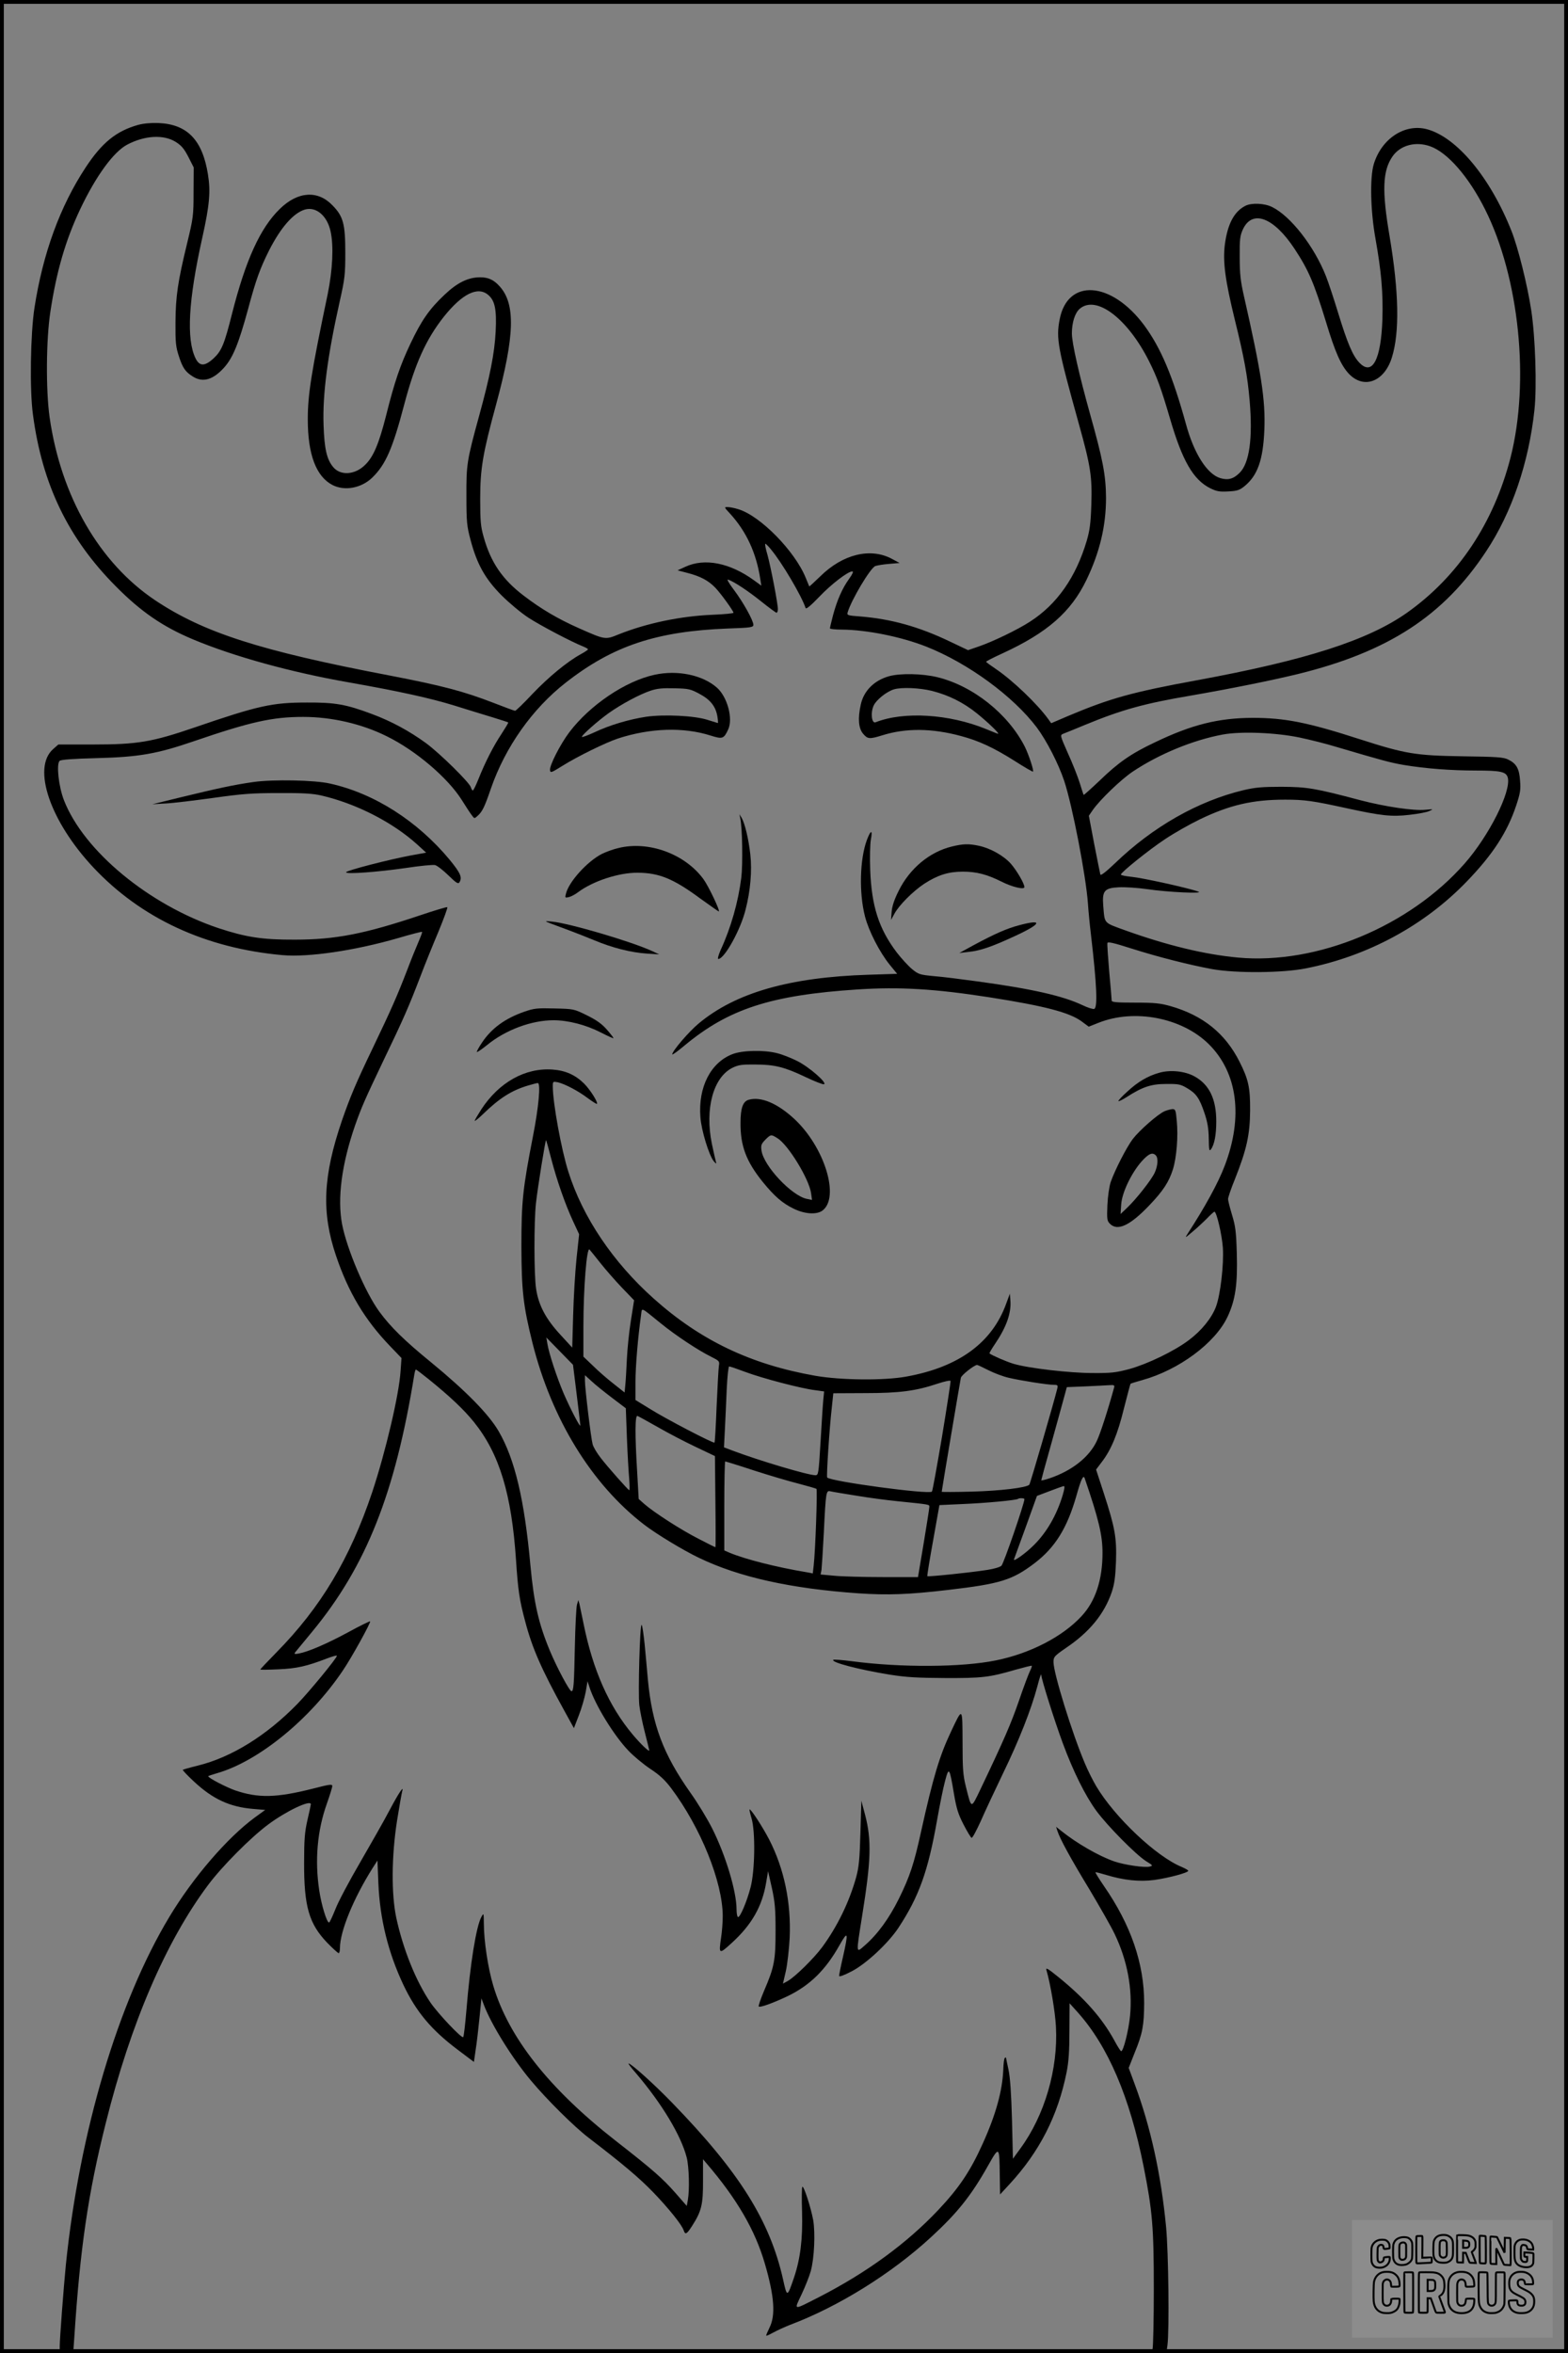 <?xml version="1.0" encoding="UTF-8"?>
<svg xmlns="http://www.w3.org/2000/svg" version="1.0" width="1024pt" height="1536pt" viewBox="0 0 1024 1536" preserveAspectRatio="xMidYMid meet">
  <rect x="0" y="0" width="1024" height="1536" fill="#808080" stroke="none"/>
  <g transform="translate(0.00 0.00) scale(1)">
    <g transform="translate(0,1536) scale(0.1,-0.1)" fill="#000000" stroke="none">
      <path d="M903 14545 c-143 -40 -236 -115 -343 -277 -168 -255 -280 -562 -335 -918 -26 -168 -32 -536 -10 -695 60 -457 231 -810 540 -1121 165 -167 308 -265 506 -348 268 -112 638 -214 1014 -280 329 -58 534 -103 693 -152 81 -25 192 -60 247 -76 55 -17 102 -32 104 -34 2 -2 -18 -35 -44 -75 -52 -78 -106 -183 -151 -296 -16 -40 -32 -73 -36 -73 -4 0 -10 10 -13 21 -11 33 -201 220 -293 288 -109 79 -224 142 -353 190 -168 63 -241 76 -424 75 -228 0 -318 -20 -735 -163 -278 -95 -371 -111 -666 -111 l-223 0 -34 -30 c-139 -122 -20 -471 263 -773 312 -332 733 -527 1235 -572 168 -15 470 29 754 111 84 25 155 43 157 41 3 -2 -8 -30 -22 -63 -14 -32 -48 -115 -74 -184 -68 -176 -103 -255 -223 -506 -115 -239 -150 -324 -204 -479 -124 -363 -134 -600 -39 -881 81 -240 188 -420 356 -594 l72 -75 -6 -85 c-10 -155 -97 -524 -185 -790 -146 -435 -336 -753 -628 -1049 -57 -58 -103 -107 -103 -109 0 -3 53 -2 118 1 119 5 185 20 315 70 37 14 67 23 67 18 0 -15 -182 -236 -258 -314 -202 -207 -430 -348 -648 -402 -53 -13 -98 -26 -100 -28 -3 -2 30 -37 72 -76 123 -115 234 -166 384 -179 l82 -7 -69 -50 c-178 -131 -402 -390 -557 -648 -335 -556 -587 -1404 -676 -2272 -14 -142 -40 -482 -40 -532 l0 -43 44 0 44 0 7 98 c38 585 90 943 206 1404 162 649 392 1184 668 1553 91 122 276 308 391 394 119 89 280 165 280 133 0 -4 -10 -50 -22 -102 -18 -79 -22 -126 -22 -280 -1 -284 32 -398 150 -521 37 -38 71 -69 76 -69 4 0 8 15 8 33 0 109 88 324 213 522 l32 50 6 -150 c10 -232 64 -451 163 -661 84 -177 183 -295 356 -425 l105 -79 11 77 c7 43 18 137 25 208 l13 130 15 -40 c48 -129 185 -349 307 -495 107 -128 283 -302 378 -375 221 -169 330 -261 422 -356 101 -105 188 -213 199 -249 10 -30 20 -25 55 30 61 95 72 139 71 295 l0 140 22 -26 c199 -232 318 -436 382 -656 62 -212 71 -338 30 -418 -13 -27 -23 -50 -21 -52 2 -2 23 8 47 21 25 14 74 36 109 50 314 118 662 334 921 573 171 157 262 271 372 467 73 129 74 128 76 -64 l2 -125 60 65 c198 214 318 449 375 735 13 66 18 138 18 269 l1 179 53 -59 c198 -221 340 -552 431 -1009 57 -287 66 -394 66 -795 0 -201 -4 -377 -8 -393 -7 -27 -7 -27 42 -27 l48 0 7 50 c13 96 7 610 -9 775 -33 342 -101 651 -204 928 l-40 108 39 99 c52 127 61 178 62 325 0 258 -87 510 -263 764 -32 47 -57 87 -55 89 2 2 33 -6 69 -17 116 -35 217 -46 316 -33 92 13 221 47 221 60 0 4 -20 15 -43 25 -166 68 -438 325 -558 527 -22 37 -56 105 -75 151 -83 196 -204 587 -204 659 0 34 4 39 82 93 154 104 249 221 298 363 18 54 24 98 28 200 5 157 -6 220 -79 445 l-51 156 37 49 c61 79 104 182 145 350 22 86 41 158 43 161 2 2 37 13 77 24 238 66 475 241 556 412 52 110 67 214 61 417 -4 141 -9 177 -31 249 -14 47 -26 93 -26 104 0 10 20 70 46 133 75 189 97 287 98 444 1 151 -11 204 -69 319 -93 185 -238 302 -450 363 -68 19 -103 23 -233 23 -120 0 -152 3 -152 13 0 8 -7 92 -16 188 -8 95 -14 180 -12 188 2 10 39 2 158 -36 176 -56 379 -107 525 -134 155 -28 463 -26 615 5 404 80 774 281 1050 568 169 175 263 320 321 493 27 81 31 105 26 163 -5 79 -24 113 -78 139 -29 15 -74 18 -294 21 -311 5 -374 15 -673 111 -343 111 -492 140 -702 140 -223 -1 -397 -44 -638 -160 -155 -73 -238 -131 -359 -248 -57 -54 -105 -97 -106 -95 -2 2 -13 38 -26 79 -13 41 -47 128 -77 193 -51 116 -52 118 -31 127 12 4 77 31 145 59 238 98 386 139 687 190 265 46 519 97 701 141 590 145 952 380 1230 802 167 252 278 577 315 923 16 152 6 472 -21 649 -25 165 -86 410 -129 518 -139 351 -359 614 -554 665 -144 37 -294 -62 -345 -227 -27 -88 -22 -308 11 -490 38 -213 50 -351 45 -523 -9 -265 -66 -374 -151 -284 -43 45 -78 128 -137 321 -28 92 -64 201 -81 244 -77 195 -231 392 -352 451 -51 25 -135 28 -175 7 -73 -38 -115 -118 -133 -252 -14 -113 2 -233 65 -491 61 -246 83 -367 97 -529 21 -247 -2 -407 -65 -470 -41 -41 -76 -50 -127 -35 -86 26 -172 161 -224 353 -87 315 -164 497 -273 645 -215 289 -501 308 -552 37 -24 -124 -12 -186 125 -679 78 -279 88 -347 82 -530 -4 -121 -10 -166 -30 -235 -71 -239 -194 -414 -369 -527 -81 -53 -245 -132 -339 -164 l-67 -23 -118 56 c-202 97 -385 148 -587 164 -83 6 -87 8 -81 28 25 82 147 287 180 301 11 4 51 11 89 14 l70 6 -54 29 c-139 72 -318 28 -464 -116 -39 -38 -71 -67 -72 -66 -1 2 -11 27 -23 56 -71 175 -297 405 -440 448 -25 8 -56 14 -70 14 -24 0 -23 -1 15 -42 107 -117 172 -257 198 -427 l7 -44 -48 35 c-157 114 -322 147 -449 88 l-50 -23 65 -17 c85 -22 137 -50 182 -97 37 -39 118 -151 118 -163 0 -4 -62 -10 -137 -13 -210 -9 -430 -55 -613 -128 -88 -36 -87 -36 -261 41 -137 61 -244 124 -358 211 -140 106 -217 219 -263 386 -19 66 -22 104 -22 248 0 196 17 296 104 615 122 450 128 658 21 773 -37 41 -73 57 -125 57 -79 0 -150 -35 -233 -114 -99 -93 -151 -168 -222 -318 -67 -141 -104 -248 -160 -472 -46 -181 -82 -267 -135 -319 -66 -67 -162 -74 -210 -16 -42 50 -58 120 -63 276 -7 198 26 450 105 803 34 151 37 178 37 320 0 188 -13 238 -84 310 -96 100 -226 91 -343 -23 -129 -125 -224 -335 -313 -686 -50 -199 -68 -242 -121 -291 -57 -52 -91 -52 -117 1 -61 125 -47 379 44 787 48 215 55 303 37 414 -36 225 -135 327 -323 335 -50 2 -100 -3 -132 -12z m244 -111 c38 -24 55 -44 83 -98 l35 -69 -1 -161 c0 -154 -2 -169 -42 -334 -61 -251 -75 -346 -76 -517 -1 -130 2 -159 22 -220 25 -78 43 -103 93 -134 65 -40 131 -20 203 60 57 64 94 154 156 381 51 191 78 265 137 383 76 149 158 244 234 267 73 21 146 -40 168 -143 21 -96 13 -252 -19 -409 -107 -510 -130 -655 -130 -817 0 -229 54 -373 161 -429 80 -41 189 -21 261 49 86 84 132 187 208 477 71 268 142 425 259 573 119 149 221 200 289 142 44 -37 56 -94 49 -238 -7 -142 -37 -293 -107 -548 -81 -295 -85 -320 -84 -529 0 -167 3 -195 27 -285 42 -158 95 -253 202 -361 49 -49 129 -116 177 -147 79 -51 276 -155 356 -187 17 -7 32 -15 32 -19 0 -3 -22 -18 -48 -32 -89 -49 -210 -149 -315 -259 -57 -61 -108 -110 -113 -110 -5 0 -67 23 -139 51 -196 76 -336 113 -684 180 -843 161 -1210 279 -1527 490 -365 244 -616 679 -690 1195 -25 178 -23 506 5 689 40 264 99 467 195 670 103 217 218 374 307 421 114 60 237 67 316 18z m8193 -29 c113 -40 251 -198 358 -411 224 -446 293 -1124 167 -1620 -110 -429 -344 -779 -678 -1015 -255 -179 -656 -308 -1367 -439 -426 -78 -570 -118 -845 -234 l-110 -47 -20 28 c-72 99 -231 251 -340 325 -35 24 -65 45 -65 48 0 4 48 28 107 55 293 135 447 270 548 479 87 181 128 353 128 536 -1 149 -21 251 -105 550 -71 254 -118 462 -118 523 0 72 20 135 52 162 108 91 313 -65 453 -345 51 -102 77 -172 136 -373 80 -274 151 -398 262 -454 43 -21 61 -24 118 -21 58 3 74 8 106 34 86 70 122 172 130 369 8 194 -21 378 -134 875 -21 93 -27 141 -27 250 -1 119 2 141 21 183 61 131 201 79 337 -127 91 -138 127 -221 206 -479 59 -196 98 -283 149 -337 98 -103 232 -52 281 107 51 164 46 426 -15 790 -51 298 -46 428 19 522 51 73 150 100 246 66z m-4304 -2633 c71 -85 199 -302 225 -381 4 -10 34 16 89 73 80 84 188 166 216 166 9 0 2 -17 -21 -49 -45 -62 -79 -141 -105 -238 -11 -42 -20 -80 -20 -85 0 -4 35 -8 78 -8 160 -1 386 -46 551 -111 273 -108 567 -323 722 -528 64 -86 141 -235 179 -349 53 -160 142 -618 155 -802 3 -47 12 -139 20 -205 38 -325 44 -472 21 -481 -8 -3 -43 8 -78 25 -127 60 -328 106 -688 155 -102 14 -228 30 -282 34 -91 9 -99 11 -142 46 -25 21 -70 70 -100 109 -117 155 -164 302 -173 537 -3 80 -1 169 4 198 13 67 0 67 -26 -2 -46 -125 -52 -344 -12 -499 25 -96 95 -232 160 -313 l50 -61 -187 -6 c-514 -16 -868 -117 -1109 -318 -64 -53 -173 -180 -173 -202 0 -5 35 20 78 56 289 241 566 331 1132 368 276 18 505 4 860 -51 364 -57 523 -99 603 -157 l47 -35 63 25 c235 94 546 34 721 -139 188 -186 226 -475 104 -794 -43 -113 -128 -268 -243 -445 -18 -28 -16 -27 30 12 28 23 70 62 95 87 24 25 47 46 51 46 14 0 49 -150 55 -235 7 -110 -16 -307 -45 -385 -28 -74 -94 -156 -177 -218 -95 -72 -270 -156 -389 -189 -87 -23 -118 -27 -240 -26 -148 0 -417 31 -515 60 -45 13 -144 56 -158 68 -2 2 14 30 36 62 75 111 108 203 100 288 l-3 40 -24 -65 c-92 -255 -309 -414 -651 -476 -146 -27 -427 -24 -595 5 -422 74 -751 231 -1057 505 -265 237 -462 529 -556 826 -46 143 -102 452 -102 558 0 33 1 33 33 27 46 -11 133 -56 196 -104 30 -22 57 -39 59 -37 9 9 -43 92 -84 133 -57 56 -121 85 -205 91 -179 13 -350 -83 -466 -260 -23 -36 -43 -70 -43 -74 0 -5 24 14 53 42 109 106 188 156 296 188 30 9 58 16 63 16 20 0 6 -157 -31 -345 -67 -343 -76 -429 -76 -720 1 -292 12 -389 72 -630 125 -498 386 -924 730 -1188 81 -62 256 -168 359 -217 262 -126 599 -200 1039 -231 192 -13 331 -8 585 22 343 40 421 64 568 176 133 102 211 228 271 437 31 111 46 142 55 115 91 -266 116 -370 116 -486 0 -176 -46 -315 -136 -412 -124 -135 -337 -245 -561 -290 -221 -45 -617 -48 -942 -5 -62 8 -116 12 -119 9 -17 -16 162 -63 369 -97 107 -17 180 -21 359 -22 242 -1 290 4 461 54 57 16 105 28 107 26 2 -2 -3 -17 -11 -33 -8 -15 -41 -102 -72 -193 -52 -151 -98 -257 -252 -580 -63 -131 -58 -132 -96 20 -18 72 -21 116 -21 288 -1 232 1 230 -76 67 -74 -157 -115 -291 -195 -652 -46 -210 -73 -292 -145 -438 -63 -127 -139 -232 -221 -303 -60 -53 -59 -62 -20 184 60 372 64 501 20 669 l-24 90 -6 -210 c-5 -173 -10 -224 -28 -290 -45 -161 -122 -320 -222 -456 -53 -72 -177 -194 -225 -221 l-31 -17 19 82 c10 45 21 143 25 217 10 231 -36 451 -134 642 -42 81 -121 203 -128 196 -2 -2 4 -28 13 -58 26 -88 22 -341 -6 -449 -25 -97 -71 -203 -83 -195 -5 3 -9 25 -9 50 0 118 -72 356 -160 530 -32 63 -95 167 -141 231 -178 252 -250 444 -278 738 -5 61 -15 164 -21 230 -7 66 -15 124 -20 128 -11 12 -24 -444 -15 -524 4 -35 20 -115 36 -177 16 -62 29 -116 29 -118 0 -13 -56 41 -109 104 -155 185 -259 420 -320 722 -12 58 -24 116 -27 130 l-7 25 -9 -30 c-5 -16 -11 -140 -14 -275 -5 -250 -8 -290 -22 -290 -13 0 -96 156 -141 264 -74 178 -104 310 -127 556 -39 428 -101 693 -207 876 -64 111 -213 263 -442 451 -172 140 -265 231 -338 331 -91 124 -211 406 -243 570 -32 168 -3 392 85 646 42 119 63 167 187 427 131 272 165 351 239 544 29 77 83 210 119 295 35 85 61 156 57 158 -5 2 -85 -22 -177 -53 -364 -122 -554 -159 -819 -159 -211 -1 -319 16 -498 75 -454 152 -879 503 -1009 834 -35 89 -51 236 -29 258 8 8 86 14 244 18 275 7 393 28 632 110 374 128 515 159 715 159 186 0 382 -45 545 -126 190 -93 400 -272 491 -417 27 -43 56 -88 66 -100 16 -22 16 -22 38 -2 30 27 45 58 86 178 94 271 271 521 489 691 307 240 592 335 1058 353 151 5 167 8 167 24 0 28 -66 147 -127 228 -36 48 -49 72 -37 67 41 -15 130 -74 216 -143 50 -40 95 -73 99 -73 5 0 9 11 9 23 0 37 -46 274 -68 355 -12 39 -18 72 -14 72 4 0 21 -17 38 -38z m3449 -1226 c67 -14 175 -41 240 -61 302 -89 356 -104 445 -119 139 -23 305 -36 472 -36 159 0 195 -8 205 -47 22 -91 -122 -378 -282 -560 -360 -410 -964 -661 -1479 -614 -217 20 -462 79 -738 178 -143 52 -133 41 -143 159 -8 99 7 117 101 122 38 2 121 -3 184 -12 141 -21 380 -31 335 -16 -66 24 -368 90 -434 96 -39 4 -71 10 -71 15 0 14 185 163 290 232 58 39 159 96 225 128 195 94 345 129 558 129 128 0 182 -8 397 -55 230 -50 297 -58 415 -44 55 6 114 17 130 25 28 13 27 13 -26 8 -75 -8 -263 20 -424 62 -298 79 -348 87 -515 88 -126 0 -172 -4 -249 -22 -297 -71 -592 -239 -838 -476 -59 -56 -94 -84 -97 -75 -2 8 -20 97 -40 199 l-35 185 26 38 c47 67 185 200 262 251 171 114 392 205 586 241 118 22 345 13 500 -19z m-4886 -2747 c38 -146 92 -300 143 -410 l40 -86 -17 -159 c-9 -87 -19 -254 -22 -370 l-6 -211 -79 86 c-94 102 -141 191 -157 298 -14 90 -14 438 -1 558 12 107 62 417 66 412 2 -2 17 -55 33 -118z m322 -684 c34 -43 98 -116 141 -161 l79 -82 -21 -133 c-12 -74 -23 -186 -26 -249 -3 -63 -7 -139 -10 -167 l-5 -53 -72 57 c-40 31 -100 83 -134 117 l-63 60 0 196 c0 255 22 523 40 503 4 -4 36 -44 71 -88z m395 -394 c94 -77 247 -178 327 -217 54 -27 57 -30 52 -59 -3 -16 -9 -135 -15 -264 -5 -128 -11 -236 -14 -238 -7 -7 -322 157 -423 221 l-93 57 0 117 c0 103 16 291 36 434 8 55 -9 61 130 -51z m-550 -463 c13 -106 24 -197 24 -203 -1 -16 -67 112 -109 209 -44 103 -96 261 -106 323 l-7 42 87 -89 87 -89 24 -193z m2688 158 c37 -19 98 -42 134 -50 76 -18 253 -46 295 -46 25 0 27 -3 21 -27 -21 -86 -176 -619 -182 -625 -20 -20 -191 -40 -374 -45 -109 -3 -198 -3 -198 -1 0 8 120 721 125 744 4 18 87 83 106 84 3 0 36 -15 73 -34z m-1586 -12 c109 -41 368 -109 456 -119 l58 -8 -5 -51 c-3 -28 -11 -151 -18 -273 -13 -215 -14 -223 -34 -223 -48 0 -366 95 -539 160 l-58 22 6 117 c3 64 9 182 12 264 4 84 11 147 16 147 6 0 53 -16 106 -36z m-2070 -46 c141 -114 232 -200 298 -282 166 -207 245 -469 274 -901 13 -195 22 -259 60 -400 46 -175 106 -311 253 -578 l65 -118 32 83 c18 46 38 115 45 153 l12 70 13 -40 c38 -117 160 -315 254 -413 33 -35 98 -89 143 -119 61 -40 96 -73 136 -126 193 -257 336 -611 337 -835 0 -40 -5 -104 -11 -142 -16 -108 -13 -109 69 -34 131 119 199 239 225 392 l13 77 25 -110 c20 -92 24 -138 24 -280 0 -192 -8 -235 -76 -393 -22 -52 -37 -97 -34 -100 8 -9 95 23 190 68 144 70 247 170 338 333 55 97 59 85 22 -78 -14 -60 -25 -116 -25 -123 0 -8 29 2 83 30 94 49 236 181 304 283 135 205 194 370 253 705 17 96 40 211 52 254 25 95 29 90 58 -84 16 -94 27 -131 62 -199 24 -47 48 -86 53 -88 6 -2 32 48 60 109 27 62 93 203 146 313 103 212 184 417 224 568 13 51 24 84 25 75 0 -27 86 -299 141 -448 69 -186 146 -341 219 -441 74 -100 257 -285 324 -328 47 -29 47 -30 23 -36 -32 -8 -163 11 -230 34 -101 35 -245 118 -346 199 l-34 27 8 -25 c16 -52 87 -182 210 -384 69 -116 144 -247 165 -292 82 -171 117 -357 100 -533 -9 -93 -43 -231 -58 -231 -4 0 -24 32 -45 71 -80 146 -194 275 -366 414 -68 55 -83 64 -77 44 26 -88 57 -272 62 -369 15 -276 -74 -580 -233 -796 l-48 -66 -6 254 c-5 175 -12 276 -23 328 -9 41 -16 76 -16 78 0 2 -3 1 -8 -2 -4 -2 -9 -37 -10 -78 -6 -137 -48 -291 -134 -481 -80 -178 -154 -289 -291 -434 -206 -218 -466 -408 -778 -568 -173 -88 -165 -90 -114 18 24 51 51 119 60 152 23 84 30 246 16 331 -15 83 -61 225 -71 219 -4 -2 -5 -76 -2 -163 5 -177 -11 -307 -53 -431 -44 -129 -45 -129 -71 -11 -86 383 -285 701 -724 1153 -115 119 -268 257 -285 257 -4 0 17 -28 47 -62 170 -199 296 -408 333 -553 15 -61 19 -211 7 -277 l-7 -38 -75 86 c-83 94 -145 149 -390 340 -435 340 -699 675 -799 1013 -34 114 -61 291 -61 404 -1 70 -1 71 -16 44 -34 -62 -73 -303 -98 -610 -8 -93 -17 -172 -21 -175 -10 -10 -165 154 -214 226 -95 140 -178 346 -223 553 -33 156 -31 404 5 634 15 94 30 178 33 189 15 47 -20 -4 -81 -119 -36 -69 -124 -223 -194 -344 -70 -120 -143 -257 -161 -305 -19 -47 -37 -86 -41 -86 -15 0 -50 115 -64 209 -30 198 -13 392 50 568 19 54 35 105 35 114 0 14 -18 11 -127 -17 -238 -60 -356 -63 -508 -11 -59 21 -175 81 -175 92 0 2 26 11 58 20 271 78 607 352 821 670 56 82 185 315 178 321 -2 2 -67 -29 -143 -71 -139 -75 -259 -127 -323 -139 -26 -5 -31 -3 -24 7 5 6 56 68 113 137 352 427 541 903 666 1678 3 17 7 32 10 32 3 0 40 -28 82 -62z m1198 -122 l91 -69 7 -191 c4 -105 11 -226 15 -269 3 -42 4 -76 0 -75 -10 5 -139 150 -186 211 -25 32 -49 72 -53 90 -11 41 -50 364 -50 413 l0 37 43 -39 c23 -22 83 -70 133 -108z m2156 -254 c-33 -194 -62 -356 -66 -359 -20 -20 -659 66 -684 92 -6 6 15 326 30 455 l10 95 207 1 c227 0 332 14 475 62 46 15 82 23 84 17 1 -5 -24 -169 -56 -363z m1124 321 c-42 -153 -91 -303 -113 -349 -49 -105 -161 -194 -308 -244 -30 -10 -55 -16 -55 -13 0 3 29 110 65 237 35 127 73 263 83 301 l19 70 124 5 c68 3 139 7 157 8 27 2 32 -1 28 -15z m-2980 -259 c66 -38 177 -96 247 -129 l126 -60 3 -298 c2 -163 2 -297 0 -297 -2 0 -53 25 -112 56 -114 58 -289 171 -352 226 l-37 33 -10 177 c-15 246 -14 371 2 365 6 -2 66 -35 133 -73z m628 -283 c99 -32 231 -71 291 -86 61 -16 113 -31 117 -34 7 -6 -7 -403 -18 -499 l-6 -53 -36 7 c-200 33 -403 85 -505 127 l-37 16 0 290 c0 160 3 291 6 291 3 0 88 -26 188 -59z m2016 -161 c-39 -130 -104 -242 -186 -324 -53 -54 -140 -116 -132 -95 3 8 38 104 78 214 l72 200 82 31 c44 17 86 32 93 33 8 1 5 -18 -7 -59z m-1345 -4 c83 -14 200 -29 260 -35 223 -23 215 -21 214 -39 0 -9 -17 -116 -37 -237 l-37 -220 -230 0 c-126 0 -270 4 -318 9 l-88 8 6 31 c2 18 9 127 15 242 13 268 15 277 43 270 12 -3 90 -16 172 -29z m1095 -22 c0 -29 -136 -423 -150 -435 -10 -9 -51 -21 -92 -27 -106 -17 -387 -46 -392 -41 -2 2 15 108 38 234 l41 230 154 7 c148 6 352 25 360 34 7 6 41 5 41 -2z"></path>
      <path d="M4274 10955 c-190 -41 -422 -198 -556 -375 -59 -78 -131 -219 -126 -248 3 -19 9 -16 83 30 96 60 277 149 360 177 212 69 429 76 607 19 76 -24 85 -21 113 39 34 71 -5 214 -73 274 -94 83 -258 117 -408 84z m295 -125 c71 -38 105 -82 116 -147 4 -24 5 -43 3 -43 -1 0 -32 10 -68 21 -83 27 -283 37 -401 20 -111 -17 -237 -54 -336 -101 -46 -21 -83 -35 -83 -30 0 12 104 104 174 154 81 58 204 124 274 147 44 15 80 18 157 16 92 -2 105 -5 164 -37z"></path>
      <path d="M5807 10946 c-98 -27 -167 -96 -186 -187 -20 -90 -14 -153 15 -188 30 -36 42 -37 126 -11 153 48 324 47 515 -5 116 -31 213 -76 352 -164 62 -40 115 -70 117 -68 7 7 -28 111 -53 162 -109 215 -340 399 -574 455 -97 23 -238 26 -312 6z m279 -96 c110 -28 206 -76 294 -147 72 -58 150 -133 138 -133 -3 0 -38 14 -79 31 -239 98 -537 117 -721 44 -26 -10 -34 64 -12 110 17 37 85 91 132 105 50 15 167 10 248 -10z"></path>
      <path d="M1655 10255 c-121 -17 -234 -41 -476 -100 l-184 -45 85 5 c47 2 186 19 310 36 192 27 255 32 430 32 158 1 222 -3 279 -16 228 -53 466 -175 626 -320 l58 -53 -94 -17 c-146 -27 -429 -100 -429 -111 0 -14 202 1 391 28 91 14 177 22 190 19 13 -3 52 -33 87 -67 51 -50 64 -58 72 -46 20 32 8 60 -63 147 -211 254 -493 434 -782 498 -100 23 -374 28 -500 10z"></path>
      <path d="M4834 10020 c14 -60 18 -300 7 -390 -20 -158 -67 -325 -135 -472 -14 -32 -21 -58 -15 -58 40 0 146 191 178 322 32 123 43 255 31 361 -12 104 -35 199 -56 237 l-15 25 5 -25z"></path>
      <path d="M6216 9834 c-145 -35 -275 -143 -347 -289 -29 -57 -43 -101 -46 -137 l-4 -53 22 40 c29 55 122 148 195 196 88 57 158 79 252 79 89 0 158 -18 252 -65 71 -36 150 -54 150 -36 0 23 -49 107 -88 152 -47 53 -134 102 -210 118 -67 14 -102 13 -176 -5z"></path>
      <path d="M4038 9824 c-32 -7 -80 -25 -107 -38 -96 -49 -217 -183 -235 -260 -7 -27 -6 -28 20 -22 15 4 41 18 58 31 97 73 266 129 391 128 140 -1 233 -39 409 -169 64 -46 118 -84 120 -84 12 0 -66 164 -100 211 -121 165 -358 252 -556 203z"></path>
      <path d="M3665 9306 c66 -24 163 -62 216 -84 117 -49 239 -80 344 -87 l80 -5 -45 21 c-134 62 -537 181 -655 193 -60 6 -59 6 60 -38z"></path>
      <path d="M6655 9320 c-80 -21 -159 -56 -295 -129 l-95 -52 60 7 c77 8 151 33 304 104 174 80 186 113 26 70z"></path>
      <path d="M3422 8755 c-123 -43 -212 -108 -273 -199 -22 -32 -37 -61 -35 -63 3 -3 33 18 68 46 120 98 289 161 433 161 95 0 212 -30 309 -80 43 -22 80 -39 82 -37 2 2 -17 26 -42 55 -33 38 -68 63 -131 94 -85 42 -86 42 -212 45 -114 3 -133 1 -199 -22z"></path>
      <path d="M4784 8479 c-143 -55 -225 -215 -210 -411 6 -87 56 -249 87 -288 15 -17 19 -20 15 -7 -3 10 -15 64 -27 120 -47 229 9 435 135 497 39 19 63 22 149 21 126 0 192 -17 328 -82 59 -28 113 -49 120 -47 24 8 -98 114 -175 152 -39 20 -98 43 -131 51 -85 22 -227 19 -291 -6z"></path>
      <path d="M7570 8357 c-75 -21 -139 -59 -206 -121 -36 -32 -63 -61 -60 -64 3 -2 27 9 53 26 104 67 161 86 258 86 81 1 95 -2 137 -27 60 -35 81 -65 114 -163 20 -59 27 -101 28 -167 1 -73 3 -84 14 -70 23 31 35 96 35 183 0 146 -46 241 -143 294 -62 34 -158 44 -230 23z"></path>
      <path d="M4890 8181 c-38 -10 -54 -54 -54 -151 -1 -150 37 -251 144 -384 78 -96 130 -141 205 -177 70 -34 146 -39 184 -13 119 84 16 418 -184 602 -110 101 -216 145 -295 123z m187 -251 c70 -42 208 -268 220 -360 l6 -43 -34 7 c-99 20 -283 216 -296 316 -5 34 -1 43 25 70 36 36 38 36 79 10z"></path>
      <path d="M7605 8106 c-45 -20 -164 -125 -207 -181 -41 -54 -117 -203 -144 -280 -10 -29 -19 -93 -22 -151 -4 -94 -2 -104 17 -123 49 -49 130 -12 256 120 92 96 129 154 155 236 24 78 35 215 25 316 -6 70 -9 77 -28 77 -12 -1 -35 -7 -52 -14z m-57 -288 c17 -17 14 -67 -7 -113 -21 -46 -119 -171 -181 -230 l-42 -40 4 62 c5 77 65 203 133 281 47 52 71 62 93 40z"></path>
    </g>
  </g>
  <rect x="0.0" y="0.0" width="1024.0" height="1536.0" fill="none" stroke="black" stroke-width="5"></rect>
  <g transform="translate(882.93 1449.20) scale(0.128)" opacity="1.0">
    <rect x="0" y="0" width="1024.0" height="600.0" fill="white" fill-opacity="0.1"></rect>
    <g transform="translate(0,650) scale(0.1,-0.1)" stroke="none">
      <path fill="none" stroke="#000000" stroke-width="100" d="M4491 5720 c-164 -43 -269 -147 -319 -315 -19 -65 -29 -577 -13 -693 25 -190 116 -310 276 -367 63 -23 284 -32 370 -16 122 22 249 110 294 205 51 104 56 150 56 496 0 341 -4 385 -48 478 -46 100 -156 184 -282 217 -83 21 -241 19 -334 -5z m270 -273 c19 -12 43 -40 54 -62 18 -37 20 -64 23 -320 5 -339 -1 -384 -56 -436 -87 -82 -235 -56 -289 51 -22 43 -23 53 -23 335 0 314 7 370 52 412 34 32 66 42 139 42 53 1 73 -4 100 -22z"></path>
      <path fill="none" stroke="#000000" stroke-width="100" d="M5367 5723 c-4 -3 -7 -311 -7 -683 0 -618 1 -679 17 -691 12 -10 51 -14 152 -14 l136 0 3 248 2 248 67 -3 67 -3 34 -85 c18 -47 58 -152 89 -235 30 -82 63 -158 73 -168 14 -15 40 -19 165 -24 l148 -6 -5 34 c-4 19 -49 143 -102 276 -53 133 -96 246 -96 251 0 6 15 19 33 31 53 33 104 92 134 156 27 57 28 67 27 195 0 115 -4 144 -23 193 -31 80 -76 135 -148 183 -83 56 -166 82 -303 94 -129 11 -453 14 -463 3z m541 -300 c55 -27 77 -73 77 -163 0 -61 -4 -82 -23 -111 -34 -55 -73 -69 -191 -69 l-101 0 0 187 0 186 101 -6 c66 -4 114 -12 137 -24z"></path>
      <path fill="none" stroke="#000000" stroke-width="100" d="M6514 5685 c-4 -9 -5 -320 -2 -690 3 -511 7 -678 16 -687 19 -19 273 -30 291 -13 11 11 13 126 12 675 -1 364 -6 672 -11 685 -11 28 -27 31 -187 40 -99 6 -114 5 -119 -10z"></path>
      <path fill="none" stroke="#000000" stroke-width="100" d="M3355 5683 c-27 -3 -55 -9 -62 -15 -10 -8 -13 -150 -13 -683 0 -592 2 -674 15 -685 12 -10 52 -11 173 -6 362 15 578 29 590 38 8 7 12 46 12 129 0 108 -2 119 -20 129 -11 6 -24 9 -28 7 -4 -3 -103 -8 -221 -12 l-214 -7 5 545 c4 384 2 549 -5 556 -11 11 -120 12 -232 4z"></path>
      <path fill="none" stroke="#000000" stroke-width="100" d="M7067 5654 c-4 -4 -7 -310 -7 -680 0 -625 1 -673 18 -692 15 -18 31 -21 152 -24 l134 -3 -3 400 c-2 277 1 397 8 390 11 -11 153 -311 251 -530 96 -215 128 -281 142 -292 7 -6 82 -14 165 -17 l153 -7 11 28 c14 34 3 1333 -11 1347 -5 5 -70 11 -144 14 l-136 5 -1 -54 c-1 -30 -5 -200 -8 -379 l-6 -325 -73 150 c-40 83 -123 256 -184 385 -61 129 -117 242 -125 252 -11 12 -40 18 -121 22 -59 4 -130 9 -157 12 -28 3 -54 2 -58 -2z"></path>
      <path fill="none" stroke="#000000" stroke-width="100" d="M2507 5614 c-220 -49 -342 -159 -394 -357 -24 -91 -24 -641 0 -740 57 -233 232 -339 510 -310 56 6 127 21 158 33 76 29 187 114 226 174 64 95 67 114 71 505 2 232 -1 371 -8 404 -27 126 -116 235 -228 278 -74 29 -236 35 -335 13z m191 -281 c15 -11 36 -35 47 -54 19 -32 20 -52 20 -349 0 -309 0 -316 -23 -362 -31 -62 -75 -89 -155 -95 -53 -4 -67 -2 -97 19 -19 13 -44 41 -55 63 -19 37 -20 60 -20 350 0 337 2 351 60 405 54 51 169 63 223 23z"></path>
      <path fill="none" stroke="#000000" stroke-width="100" d="M8568 5491 c-133 -43 -219 -134 -262 -280 -13 -45 -16 -107 -16 -343 0 -320 9 -395 60 -506 73 -156 258 -255 506 -269 191 -11 324 47 376 165 19 42 22 70 26 288 4 209 3 242 -11 256 -19 18 -186 38 -347 41 l-105 2 -3 -95 c-1 -52 2 -102 7 -109 6 -10 33 -16 75 -19 l66 -4 0 -105 c0 -98 -1 -105 -26 -130 -23 -23 -31 -25 -99 -21 -64 3 -79 7 -112 34 -21 16 -49 52 -63 80 -25 49 -25 51 -25 324 0 303 6 348 56 402 28 29 32 30 99 26 105 -6 152 -50 167 -158 8 -53 9 -54 48 -62 22 -5 90 -10 150 -11 l110 -2 3 43 c4 52 -30 180 -66 245 -53 99 -179 183 -317 212 -96 20 -226 18 -297 -4z"></path>
      <path fill="none" stroke="#000000" stroke-width="100" d="M1390 5484 c-203 -45 -359 -207 -390 -404 -13 -83 -13 -616 0 -694 20 -123 100 -235 203 -281 98 -45 271 -51 387 -13 211 67 340 238 340 451 0 54 -3 69 -17 74 -24 9 -264 -15 -280 -28 -7 -7 -13 -31 -13 -60 0 -56 -13 -95 -43 -128 -31 -34 -95 -61 -144 -61 -35 0 -48 6 -77 35 -52 52 -58 99 -54 423 3 257 5 280 24 323 42 89 120 132 202 109 53 -14 72 -42 81 -120 11 -90 15 -92 150 -79 62 6 125 15 138 20 25 9 25 10 21 107 -3 82 -9 106 -33 155 -33 68 -97 130 -163 160 -60 27 -235 33 -332 11z"></path>
      <path fill="none" stroke="#000000" stroke-width="100" d="M1600 3845 c-239 -44 -424 -235 -476 -495 -22 -109 -33 -831 -15 -1000 31 -300 174 -492 425 -572 45 -15 100 -21 211 -25 181 -6 263 8 380 66 147 73 214 152 266 311 26 78 32 117 37 219 4 98 2 125 -9 132 -22 14 -393 11 -407 -3 -7 -7 -12 -39 -12 -73 0 -169 -84 -275 -217 -275 -68 0 -110 18 -150 64 -65 73 -68 99 -68 606 0 446 1 456 22 515 78 208 337 201 392 -11 6 -23 13 -75 16 -115 3 -41 10 -78 15 -83 10 -10 289 -10 357 0 63 9 67 18 60 147 -12 210 -62 331 -181 445 -86 82 -165 123 -280 146 -94 19 -261 20 -366 1z"></path>
      <path fill="none" stroke="#000000" stroke-width="100" d="M5376 3840 c-151 -39 -268 -118 -350 -237 -106 -157 -118 -245 -114 -863 4 -463 5 -477 27 -550 33 -106 72 -178 131 -243 123 -135 290 -197 526 -197 326 0 528 127 610 384 34 106 48 339 20 349 -29 12 -386 9 -400 -2 -7 -6 -16 -44 -20 -85 -17 -192 -81 -266 -226 -266 -93 1 -163 55 -197 152 -16 48 -18 92 -18 503 0 437 1 452 22 520 26 81 57 119 121 147 78 35 188 8 237 -56 30 -40 55 -133 55 -206 0 -92 6 -95 157 -92 70 1 161 5 201 8 87 8 88 9 78 158 -12 189 -62 314 -170 422 -76 76 -130 109 -241 144 -102 33 -337 38 -449 10z"></path>
      <path fill="none" stroke="#000000" stroke-width="100" d="M8441 3845 c-204 -45 -357 -196 -406 -402 -24 -99 -17 -331 13 -416 47 -137 141 -225 342 -323 334 -162 396 -203 438 -284 19 -37 23 -57 20 -116 -3 -59 -8 -77 -30 -107 -39 -50 -98 -70 -190 -65 -137 7 -187 57 -188 185 0 95 4 94 -223 86 -106 -3 -198 -10 -204 -16 -17 -13 -17 -107 1 -200 44 -226 196 -375 436 -423 103 -20 339 -15 435 10 199 53 340 189 391 377 21 78 28 222 15 311 -16 115 -56 191 -145 276 -85 81 -145 117 -386 235 -250 122 -298 173 -301 319 -3 109 52 167 164 175 115 8 183 -49 194 -164 3 -32 10 -64 16 -70 10 -14 340 -17 387 -4 24 7 25 9 22 92 -5 150 -54 269 -153 369 -69 70 -189 133 -297 155 -90 18 -265 18 -351 0z"></path>
      <path fill="none" stroke="#000000" stroke-width="100" d="M2710 3833 c-14 -2 -29 -9 -35 -14 -7 -7 -9 -354 -7 -1017 3 -910 5 -1008 20 -1019 20 -16 384 -18 413 -3 19 10 19 32 19 1019 0 923 -1 1010 -16 1022 -13 10 -61 14 -193 16 -97 1 -187 -1 -201 -4z"></path>
      <path fill="none" stroke="#000000" stroke-width="100" d="M3455 3833 c-47 -12 -45 32 -45 -1034 0 -987 0 -1009 19 -1019 12 -6 98 -10 210 -10 159 0 192 3 205 16 14 13 16 61 16 370 l0 355 81 -3 82 -3 88 -245 c49 -135 105 -292 124 -350 20 -58 45 -113 57 -122 18 -16 45 -18 229 -18 184 0 210 2 216 16 7 19 16 -7 -153 448 -74 197 -134 362 -134 366 0 4 23 22 50 40 162 104 228 273 217 560 -8 225 -46 336 -153 450 -104 110 -219 160 -413 179 -101 11 -657 13 -696 4z m721 -409 c64 -48 69 -61 72 -231 4 -176 -7 -223 -59 -267 -43 -36 -89 -46 -216 -46 l-113 0 0 286 0 286 144 -4 c127 -3 148 -5 172 -24z"></path>
      <path fill="none" stroke="#000000" stroke-width="100" d="M6510 3834 c-51 -11 -50 7 -50 -683 1 -672 7 -842 35 -951 45 -175 148 -311 289 -380 117 -58 200 -73 376 -68 124 4 156 9 225 32 108 37 176 79 246 153 61 66 117 169 140 258 9 37 13 248 16 831 4 727 3 782 -13 795 -13 11 -57 14 -204 14 -171 0 -190 -2 -209 -19 -21 -19 -21 -19 -21 -746 0 -782 0 -782 -52 -861 -64 -95 -228 -106 -302 -19 -61 73 -60 64 -66 877 -4 562 -8 745 -17 754 -13 13 -341 23 -393 13z"></path>
    </g>
  </g>
</svg>
